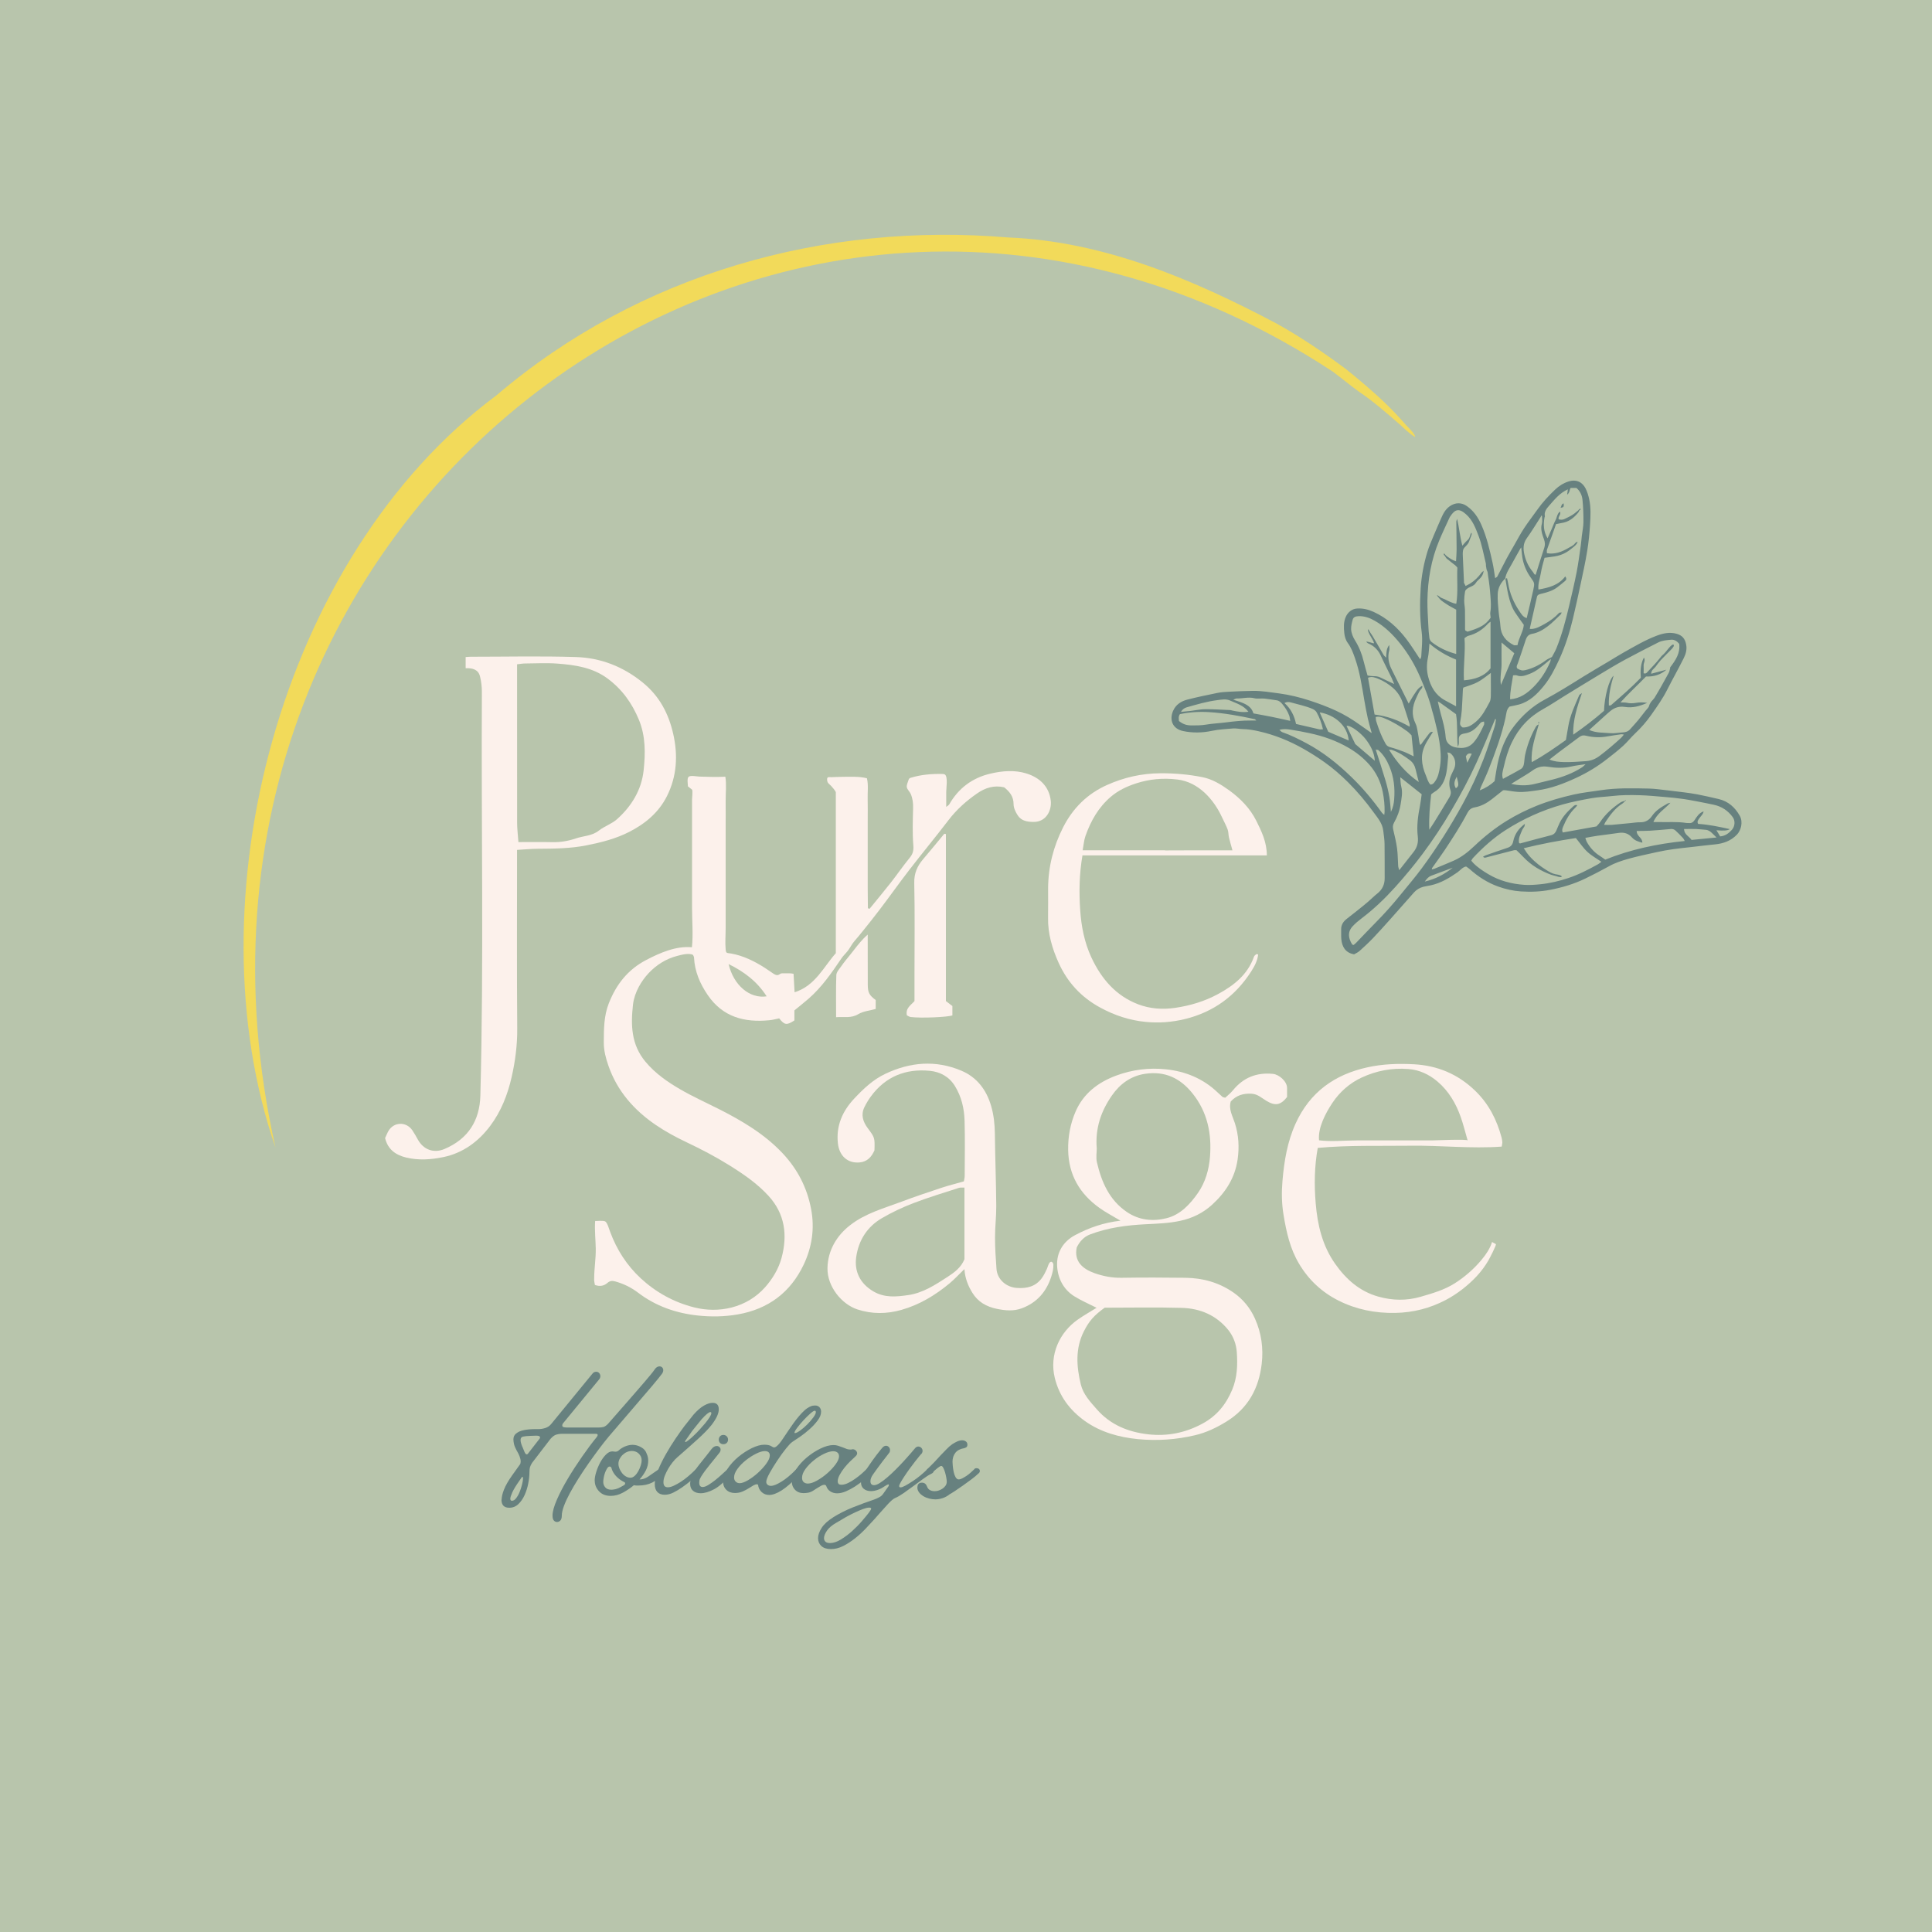 <?xml version="1.0" encoding="UTF-8"?>
<svg xmlns="http://www.w3.org/2000/svg" id="b" data-name="Layer 1" width="720" height="720" viewBox="0 0 500 500">
  <rect y="0" width="500" height="500" style="fill: #b8c5ac;"/>
  <g>
    <g id="c" data-name="Ivycfb.tif">
      <g>
        <path d="M219.41,246.07c-.53.68-1.17,1.25-1.66,1.98-2.51,3.7-5.03,7.38-8.42,10.35-1.18,1.03-2.42,2-3.74,3.09v2.59c-1.98,1.3-2.54,1.24-3.94-.53-.77.15-1.65.41-2.55.49-6.46.63-12.06-.83-15.95-6.54-2.01-2.95-3.36-6.1-3.54-9.7,0-.2-.15-.39-.25-.66-1.05-.59-3.09-.02-4.18.27-1.39.36-2.73.94-3.95,1.69-2.47,1.51-4.51,3.71-5.89,6.25-.76,1.41-1.34,3.04-1.52,4.62-.59,5.26-.5,10.34,3.23,14.81,2.55,3.05,5.67,5.2,8.98,7.13,3.2,1.86,6.6,3.39,9.91,5.06,6.07,3.07,11.9,6.5,16.61,11.51,3.85,4.1,6.32,8.87,7.37,14.45.96,5.05.19,9.89-1.93,14.36-3.39,7.14-9.11,11.49-17.05,12.88-3.44.6-6.91.65-10.29.29-5.63-.59-10.92-2.41-15.54-5.93-1.74-1.33-3.75-2.31-5.9-2.9-.75-.21-1.36-.18-1.99.37-.86.75-1.86,1.02-3.26.55-.06-.49-.26-1.11-.19-1.69,0-2.55.45-5.1.41-7.68-.04-2.43-.33-4.77-.16-7.19.67.03,2.17-.19,2.65.14.53.37,1,2.04,1.23,2.65,1.71,4.64,4.33,8.72,7.94,12.06,3.93,3.63,8.57,6.18,13.77,7.5,3.2.81,6.55.86,9.77.03,3.36-.87,6.33-2.64,8.64-5.25,1.94-2.2,3.48-4.75,4.25-7.6,1.57-5.85.89-11.35-3.35-16-2.96-3.25-6.59-5.72-10.29-8.02-3.51-2.18-7.2-4.11-10.94-5.88-2.78-1.32-5.46-2.77-8-4.5-5.64-3.85-9.96-8.78-12.23-15.3-.67-1.93-1.21-3.93-1.2-6.04.02-3.44,0-6.84,1.3-10.13,1.93-4.89,4.91-8.72,9.68-11.21,3.56-1.86,7.73-3.68,11.83-3.29.35-3.3.03-6.82.03-10.15v-28.11c0-.35.23-2.35,0-2.53-.25-.2-.63-.51-1.07-.86,0-.57-.28-1.99.16-2.44.46-.48,2.17-.1,2.8-.08,2.23.07,4.53.14,6.73.03.33,2.03.06,4.24.08,6.3.02,2.23,0,4.46,0,6.69v12.96c0,2.16,0,4.32,0,6.48,0,2.23,0,4.46,0,6.69,0,1.84-.17,3.77,0,5.6.1,1.09.35.85,1.42,1.04.78.14,1.54.33,2.3.57,3.05.97,5.82,2.65,8.42,4.49.46.32,1.02.67,1.54.46.21-.08.37-.25.58-.33.2-.08.43-.08.65-.07.86.02,1.85-.07,2.66.12.08,1.6.18,3.19.27,4.79,5.38-1.71,7.49-6.56,10.67-10.12v-41.6c0-.33-.94-1.39-1.19-1.66-.47-.51-1-.72-1.06-1.52-.07-.97.36-.76,1.12-.77.96-.01,1.92-.1,2.88-.09,2.01,0,4.34-.15,6.3.38.43,1.78.13,3.64.19,5.48.05,1.87.01,3.74.01,5.61s0,3.89,0,5.83c0,1.87,0,3.74,0,5.62,0,1.87,0,3.74,0,5.62,0,1.83.03,3.66.05,5.48.15.04.29.09.44.13,1.82-2.24,3.68-4.46,5.46-6.73,1.66-2.12,3.19-4.35,4.9-6.44.82-1,1.07-1.87.96-3.23-.26-3.22-.14-6.47-.06-9.71.03-1.24-.12-2.5-.63-3.64-.24-.53-.84-1.09-.98-1.64-.15-.58.24-1.33.41-1.89.05-.15.1-.32.21-.43.11-.11.26-.15.4-.2,2.63-.81,5.41-1.04,8.16-.98.23,0,.47.02.66.15.82.58.34,3.56.34,4.48v3.9c.39-.33.66-.45.78-.66,2.41-4.19,5.98-6.87,10.67-7.96,3.09-.72,6.27-.99,9.33-.03,3.43,1.08,5.86,3.36,6.28,7.07.27,2.36-1.12,5.45-4.38,5.46-1.68,0-3.22-.24-4.17-1.69-.56-.85-1.08-1.94-1.08-2.91,0-1.98-1.01-3.21-2.42-4.35-2.59-.61-4.89.09-7.05,1.6-2.78,1.93-5.26,4.14-7.34,6.85-3.33,4.36-6.84,8.59-10.19,12.94-2.61,3.38-5.08,6.88-7.67,10.28-1.44,1.88-2.9,3.74-4.39,5.57-.69.85-1.38,1.71-2.1,2.53-.63.71-1.02,1.53-1.57,2.3-.05.07-.1.14-.16.21ZM188.56,249.5c1.28,5.49,5.49,9.03,9.85,8.35-2.48-3.88-5.9-6.41-9.85-8.35Z" style="fill: #fcf1eb;"/>
        <path d="M120.51,172.92v-2.88c.5-.03.91-.08,1.33-.08,9.08,0,18.16-.21,27.23.08,6.39.21,12.16,2.45,17.25,6.58,4.35,3.53,6.72,8.06,7.91,13.32,1.25,5.49.96,10.92-1.6,16.05-2.12,4.25-5.59,7.15-9.76,9.29-3.5,1.79-7.26,2.74-11.1,3.5-4.18.83-8.39.85-12.61.88-1.7.01-3.4.18-5.35.29,0,.98,0,1.74,0,2.51,0,14.54-.07,29.09.05,43.63.04,4.33-.51,8.56-1.46,12.71-1.03,4.51-2.72,8.84-5.54,12.59-3.06,4.07-7.03,6.99-12.04,8.05-3.19.67-6.51.92-9.78.11-2.68-.67-4.66-2.08-5.38-5.01.27-.58.53-1.25.88-1.86,1.4-2.38,4.62-2.46,6.18-.15.52.77.97,1.58,1.42,2.39,1.45,2.62,4.1,3.62,6.89,2.44,6.16-2.61,9.12-7.38,9.29-13.85.91-34.82.2-69.64.39-104.47,0-1.34-.16-2.71-.49-4.01-.44-1.76-1.91-2.16-3.71-2.1ZM134.17,217.93c3.19,0,5.99-.05,8.79.02,2.1.05,4.15-.31,6.09-.97,1.97-.68,4.15-.61,5.93-2.02,1.44-1.14,3.33-1.73,4.69-2.94,3.78-3.36,6.36-7.61,6.9-12.63.47-4.37.54-8.85-1.22-13.11-1.78-4.31-4.38-7.93-8.17-10.72-3.86-2.84-8.36-3.47-12.91-3.82-2.79-.21-5.61-.05-8.42-.03-.61,0-1.22.13-2.03.21,0,.98,0,1.76,0,2.54,0,12.81-.01,25.62.01,38.43,0,1.62.21,3.24.34,5.05Z" style="fill: #fcf1eb;"/>
        <path d="M283.79,338.46c-2.05-1.05-4.01-1.88-5.79-3-2.86-1.8-4.28-4.75-4.42-7.91-.15-3.37,1.53-6.23,4.64-7.89,3.56-1.9,7.35-3.24,11.76-3.75-2-1.2-3.79-2.12-5.41-3.28-5.13-3.66-8.02-8.55-8.13-14.99-.06-3.49.56-6.84,1.93-9.99,2.02-4.65,5.77-7.52,10.47-9.28,4.17-1.55,8.5-2.09,12.86-1.64,5.06.52,9.66,2.39,13.41,5.98.42.4.83.79,1.27,1.17.1.08.27.08.71.21.59-.56,1.37-1.16,1.98-1.91,2.7-3.3,6.13-4.69,10.38-4.26,1.55.15,3.65,1.92,3.64,3.66,0,.79,0,1.58,0,2.33-1.69,2.15-3.1,2.35-5.37.97-1.19-.72-2.23-1.73-3.79-1.83-2.14-.13-3.95.41-5.41,2.01-.6,2.03.47,3.75,1.05,5.56,1,3.11,1.19,6.24.72,9.48-.7,4.78-3.13,8.51-6.6,11.68-2.36,2.15-5.12,3.5-8.26,4.17-2.95.63-5.93.73-8.93.88-4.9.25-9.77.88-14.4,2.64-1.58.6-2.7,1.83-3.45,3.39-.72,3.56,1.49,5.53,4.64,6.64,2.21.78,4.51,1.22,6.91,1.19,5.55-.09,11.09-.07,16.64,0,4.52.06,8.74,1.26,12.47,3.88,2.44,1.72,4.26,3.97,5.48,6.7,1.67,3.73,2.21,7.7,1.74,11.68-.73,6.3-3.48,11.47-9.11,14.94-2.58,1.59-5.25,2.87-8.16,3.55-4.84,1.14-9.8,1.49-14.72,1.01-4.91-.48-9.69-1.78-13.79-4.71-3.86-2.77-6.6-6.36-7.77-11.13-1.48-6.04,1.27-11.82,5.95-15.1,1.55-1.09,3.22-2.03,4.87-3.06ZM285.89,338.43c-2.7,1.95-4.01,3.4-5.37,6.09-2.27,4.47-1.93,9.14-.8,13.79.62,2.55,2.42,4.46,4.13,6.41,3.54,4.06,8.19,5.9,13.3,6.48,4.91.56,9.62-.36,14.07-2.78,3.72-2.02,6.09-4.98,7.69-8.81,1.31-3.16,1.4-6.42,1.17-9.7-.15-2.06-.88-4.07-2.2-5.71-3.06-3.8-7.24-5.58-11.99-5.72-6.62-.19-13.25-.05-20-.05ZM283.84,297.26c0,.95-.24,2.3.04,3.53,1.19,5.08,3.17,9.74,7.72,12.85,3.19,2.18,6.76,2.5,10.26,1.64,3.62-.88,6.18-3.67,8.22-6.62,1.86-2.7,2.8-5.96,3.06-9.23.48-5.98-.62-11.6-4.52-16.46-3.18-3.96-7.13-5.83-12.26-5.07-3.73.55-6.54,2.66-8.56,5.56-2.78,3.97-4.41,8.45-3.96,13.8Z" style="fill: #fcf1eb;"/>
        <path d="M249.58,328.45c-1.39,1.35-2.54,2.6-3.83,3.68-3.71,3.08-7.8,5.55-12.47,6.87-3.77,1.07-7.58,1.12-11.38-.12-4.01-1.31-7.83-5.86-7.75-10.69.08-4.53,2.34-8.38,5.87-11.12,4.01-3.11,8.68-4.34,13.34-6.09,3.39-1.28,6.83-2.43,10.27-3.57,1.87-.62,3.8-1.09,5.82-1.67.07-.48.21-.95.21-1.43.01-4.75.11-9.5-.03-14.25-.09-3.15-.78-6.19-2.47-8.95-1.51-2.48-3.85-3.72-6.52-3.98-6.27-.62-11.51,1.49-15.3,6.69-.62.85-1.17,1.77-1.63,2.71-.97,1.97-.37,3.77.84,5.41,1.84,2.48,1.86,2.46,1.76,5.76-.74,1.7-1.86,2.97-3.89,3.14-2.95.25-5.19-1.57-5.57-4.92-.51-4.56,1.18-8.38,4.26-11.65,2.36-2.51,4.85-4.87,8.02-6.37,6.44-3.05,13.01-3.61,19.66-.81,4.06,1.71,6.51,5,7.71,9.13.68,2.31.94,4.73.97,7.18.07,6.24.31,12.48.36,18.72.02,2.71-.33,5.43-.32,8.14,0,2.71.18,5.43.38,8.14.21,2.75,2.53,4.73,5.28,4.92,2.61.18,4.85-.36,6.44-2.53.54-.74.95-1.58,1.33-2.41.2-.43.49-1.76,1.05-1.83.36-.04.61.38.62.75.04,1.07-.2,1.97-.51,2.98-1.23,3.94-3.69,6.82-7.64,8.3-2.13.8-4.27.6-6.47.15-2.73-.56-4.91-1.8-6.37-4.2-1.08-1.78-1.86-3.66-2.03-6.06ZM249.6,307.34c-.6.03-1.05-.05-1.43.08-3.91,1.27-7.87,2.45-11.7,3.92-2.85,1.09-5.65,2.4-8.27,3.94-3.77,2.21-5.98,5.68-6.61,10.01-.53,3.69.93,6.87,4.47,8.94,2.9,1.69,5.92,1.38,8.97.94,3.83-.55,7.01-2.65,10.16-4.69,1.78-1.15,3.55-2.45,4.41-4.6v-18.54Z" style="fill: #fcf1eb;"/>
        <path d="M327.89,221.37h-47.75c-.83,4.83-.91,9.57-.58,14.26.29,4.16,1.09,8.29,2.89,12.16,2.58,5.52,6.33,9.92,12.1,12.12,3.04,1.16,6.27,1.41,9.65.91,3.88-.58,7.5-1.67,10.91-3.5,4.18-2.24,7.78-5.06,9.43-9.76.09-.24.36-.44.58-.61.07-.06.25.03.49.06-.18,1.66-.97,3.1-1.82,4.43-4.08,6.33-9.72,10.47-17.12,12.29-3.4.83-6.83,1.07-10.23.73-4.11-.4-7.99-1.68-11.7-3.7-4.94-2.68-8.48-6.54-10.75-11.55-1.68-3.7-2.83-7.6-2.75-11.75.05-2.52,0-5.04.01-7.56.03-5.58,1.38-10.87,3.9-15.82,2.51-4.92,6.24-8.65,11.36-10.93,4.41-1.97,8.96-3,13.82-3.03,3.68-.02,7.29.3,10.86,1.01,2.53.5,4.79,1.87,6.87,3.37,2.92,2.11,5.45,4.67,7.07,7.92,1.34,2.7,2.71,5.46,2.73,8.94ZM301.52,220.09c5.04-.04,10.08-.02,15.12-.02.69,0,1.39,0,2.32,0-.36-1.32-.67-2.33-.91-3.35-.16-.69-.1-1.44-.35-2.09-.42-1.11-1-2.15-1.5-3.23-2.01-4.34-5.91-8.99-11.47-9.66-3.73-.45-7.23-.13-10.71,1-2.38.77-4.64,1.83-6.56,3.48-3.19,2.73-5.18,6.25-6.55,10.15-.38,1.09-.46,2.29-.72,3.69,1.11,0,1.89-.02,2.66,0h18.66Z" style="fill: #fcf1eb;"/>
        <path d="M388.62,296.74c-7.91.58-15.8-.34-23.69-.23-7.96.1-15.92-.17-23.9.57-.86,4.77-.93,9.59-.53,14.34.46,5.54,1.71,10.95,5.04,15.66,2.84,4.02,6.33,7.12,11.16,8.48,3.65,1.03,7.34,1.1,10.97.04,3.09-.9,6.12-1.76,8.85-3.5,2.59-1.65,4.93-3.7,6.9-6.06,1.15-1.38,2.19-2.89,2.72-4.61.33.18.65.36.98.54.26.14-1.72,3.88-1.92,4.23-.84,1.43-1.83,2.78-2.96,4-2.23,2.42-5.14,4.69-8.05,6.22-4.09,2.15-8.42,3.27-13.1,3.36-5.19.1-10.11-.89-14.69-3.19-4.26-2.15-7.69-5.31-10.18-9.49-2.36-3.94-3.31-8.25-4.04-12.69-.49-2.94-.53-5.88-.28-8.78.43-5.09,1.25-10.14,3.41-14.88,3.69-8.1,10.06-12.67,18.63-14.54,3.96-.87,7.96-.99,11.95-.78,6.11.32,11.43,2.54,15.9,6.87,3.51,3.4,5.58,7.49,6.82,12.11.11.41.17.84.19,1.26.01.27-.08.55-.17,1.07ZM379.82,295.14c-.62-2.12-1.1-4.12-1.78-6.04-1.25-3.55-3.11-6.73-6.03-9.21-2.18-1.84-4.67-3.01-7.52-3.23-4.2-.33-8.26.43-12.07,2.2-3.11,1.44-5.71,3.73-7.6,6.57-1.73,2.59-3.79,6.45-3.45,9.68,3.13.4,6.57.03,9.73.03h19.25c.87,0,9.35-.39,9.46,0Z" style="fill: #fcf1eb;"/>
        <path d="M244.8,215.85v43.23c.62.47,1.12.85,1.68,1.28v2.42c-1.28.47-8.04.75-10.77.43-.38-.04-.73-.32-1.01-.44-.39-1.86,1.01-2.61,1.97-3.69,0-2.33,0-4.7,0-7.06,0-7.84.11-15.68-.06-23.51-.06-2.51.79-4.38,2.31-6.17,1.85-2.16,3.64-4.37,5.46-6.56l.42.07Z" style="fill: #fcf1eb;"/>
        <path d="M220.27,246.78c.23-.28.45-.57.67-.85,1.11-1.43,2.24-2.87,3.62-4.05,0,.52,0,1.04,0,1.56,0,3.8,0,7.61.02,11.41.01,2.06.38,2.71,2.05,3.96v2.3c-1.58.45-3.23.58-4.51,1.35-1.85,1.12-3.68.63-5.74.79,0-3.78-.07-7.35.06-10.91.03-.75.73-1.5,1.21-2.19.8-1.16,1.73-2.26,2.62-3.37Z" style="fill: #fcf1eb;"/>
      </g>
    </g>
    <g>
      <path d="M354.92,189.43c-.31-1.15-.66-2.29-.92-3.45-.34-1.52-.62-3.05-.89-4.59-.64-3.76-1.19-7.54-2.48-11.16-.47-1.32-.95-2.64-1.79-3.78-.59-.79-.85-1.72-.94-2.63-.14-1.39-.22-2.8.38-4.16.53-1.22,1.6-2.08,2.88-2.17,1.52-.11,2.95.24,4.32.86,3.47,1.58,6.21,4.06,8.49,7.04,1.27,1.66,2.36,3.46,3.56,5.24.08-.19.28-.46.29-.73.1-2.1.39-4.17.11-6.31-.49-3.75-.5-7.55-.26-11.33.2-3.2.8-6.36,1.73-9.43.42-1.37,1-2.69,1.55-4.02.61-1.48,1.26-2.94,1.9-4.41.56-1.28,1.12-2.53,2.35-3.39,1.42-.99,3.02-1.04,4.46-.01,1.74,1.23,2.86,2.89,3.72,4.83,1.39,3.14,2.15,6.46,2.89,9.78.29,1.28.44,2.59.67,4.02.24-.18.48-.27.57-.44.81-1.53,1.57-3.08,2.38-4.6.62-1.16,1.29-2.29,1.94-3.43.86-1.5,1.66-3.03,2.61-4.47,1.06-1.62,2.27-3.14,3.38-4.73,1.35-1.93,2.95-3.64,4.64-5.25.96-.92,2.13-1.68,3.46-2.1,2.2-.69,3.67.3,4.44,1.83.44.87.72,1.83.93,2.79.45,2.13.35,4.31.22,6.46-.14,2.3-.37,4.61-.74,6.88-.45,2.79-1.06,5.56-1.65,8.33-.66,3.09-1.32,6.18-2.06,9.25-.86,3.59-1.97,7.11-3.52,10.48-1.12,2.43-2.32,4.83-4.02,6.91-1.71,2.09-3.62,4-6.35,4.77-.79.22-1.6.36-2.49.55-.85.73-.84,1.92-1.07,2.96-1.02,4.58-2.64,8.96-4.35,13.31-.6,1.52-1.32,3-1.98,4.5-.11.24-.18.5-.33.92,1.56-.61,2.77-1.39,3.85-2.39.26-1.54.47-3.08.8-4.61.74-3.5,2.02-6.77,4.23-9.62,2.18-2.82,4.77-5.18,7.92-6.86,3.45-1.85,6.76-3.93,10.07-6,2.15-1.34,4.35-2.6,6.52-3.9,1.27-.76,2.52-1.56,3.81-2.28,2.8-1.57,5.56-3.22,8.57-4.36,1.67-.63,3.38-1.02,5.19-.51,1.44.41,2.16,1.25,2.46,2.76.26,1.3-.08,2.46-.62,3.55-1.37,2.75-2.89,5.43-4.28,8.17-1.15,2.29-2.63,4.37-4.09,6.45-1.23,1.75-2.63,3.38-4.21,4.86-1.08,1.01-1.99,2.2-3.09,3.2-1.3,1.19-2.7,2.28-4.09,3.36-2.54,1.99-5.28,3.66-8.21,5-3.18,1.46-6.42,2.71-9.93,3.17-1.68.22-3.35.52-5.05.4-1.06-.07-2.12-.28-3.17-.42-.2-.03-.41,0-.63,0-.96.77-1.93,1.55-2.91,2.31-1.32,1.02-2.78,1.83-4.41,2.11-.95.17-1.48.62-1.89,1.39-1.76,3.36-3.82,6.53-5.91,9.68-1.05,1.58-2.18,3.1-3.27,4.65-.04.06-.02.15-.04.34.25-.07.47-.1.67-.18,1.67-.69,3.35-1.36,5-2.09,2.03-.9,3.74-2.28,5.32-3.78,2.58-2.45,5.35-4.66,8.37-6.52,2.48-1.53,5.09-2.83,7.81-3.92,3.1-1.24,6.29-2.15,9.52-2.88,2.28-.52,4.62-.75,6.94-1.11,4.17-.64,8.36-.53,12.55-.44,1.52.03,3.04.27,4.55.43,1.43.16,2.87.33,4.3.52,1.22.16,2.45.31,3.66.55,1.85.36,3.69.78,5.52,1.21,2.49.58,4.22,2.14,5.46,4.32.93,1.63.31,3.82-.73,4.89-1.6,1.65-3.53,2.32-5.73,2.53-2.01.19-4.01.45-6.01.68-1.6.18-3.2.33-4.79.56-1.38.2-2.76.44-4.12.74-2.52.56-5.06,1.08-7.55,1.78-1.68.48-3.36,1.03-4.91,1.9-2.01,1.12-4.06,2.17-6.13,3.18-2.86,1.39-5.88,2.29-8.99,2.9-2.54.5-5.11.6-7.67.43-2.01-.13-3.98-.58-5.88-1.26-2.77-.99-5.2-2.56-7.39-4.52-.27-.24-.59-.44-.92-.67-.95.18-1.5.99-2.22,1.5-2.14,1.49-4.34,2.81-6.92,3.37-.64.14-1.3.22-1.93.38-.93.25-1.75.73-2.4,1.45-.64.71-1.26,1.43-1.89,2.14-1.43,1.61-2.85,3.23-4.29,4.84-1.46,1.63-2.91,3.26-4.42,4.84-1.11,1.16-2.3,2.26-3.49,3.33-.44.4-1.02.64-1.42.88-2.3-.39-3.14-2.04-3.31-3.92-.07-.83-.02-1.67-.04-2.5-.03-1.18.53-2.05,1.43-2.75,1.87-1.48,3.76-2.92,5.57-4.47.8-.69,1.54-1.45,2.38-2.11,1.26-.99,1.89-2.33,1.88-3.96-.02-2.96.02-5.92-.03-8.87-.02-1.15-.2-2.3-.34-3.44-.22-1.9-1.44-3.28-2.5-4.74-2.01-2.76-4.2-5.37-6.62-7.78-1.88-1.86-3.87-3.61-6.04-5.15-1.74-1.24-3.53-2.37-5.38-3.43-3.7-2.11-7.59-3.69-11.75-4.62-1.33-.3-2.67-.53-4.04-.55-.86-.01-1.73-.23-2.58-.16-1.8.16-3.61.23-5.4.61-2.49.53-5.02.59-7.52.05-2.71-.58-3.56-2.86-2.57-5.19.71-1.66,2.1-2.53,3.74-2.95,2.58-.66,5.19-1.2,7.8-1.73.97-.2,1.97-.25,2.96-.3,2.07-.1,4.14-.2,6.21-.22,2.27-.02,4.51.36,6.76.66,2.7.36,5.33,1.01,7.91,1.85,2.3.75,4.57,1.6,6.77,2.61,2.24,1.03,4.35,2.33,6.35,3.77.89.64,1.79,1.26,2.68,1.89.09.04.17.09.26.13-.04-.09-.07-.19-.1-.28ZM410.36,197.77c-1.21.19-2.43.3-3.62.58-2.05.48-4.11.42-6.13.09-1.57-.26-2.81.11-4.02.98-.5.36-1.02.7-1.55,1.03-1.29.8-2.58,1.58-3.94,2.41,1.99.48,4.01.5,5.92.06,1.55-.36,3.1-.74,4.64-1.13,2.72-.68,5.33-1.64,7.7-3.16.37-.23.67-.57.99-.86ZM372.1,181.51c.26,1.11.49,2.23.8,3.33.55,1.93,1.08,3.86,1.23,5.89.09,1.22.78,2.06,1.91,2.5.3.12.63.18.95.24,1.68.27,3.18.05,4.39-1.34,1.18-1.36,1.93-2.96,2.68-4.56.11-.23.01-.54.01-.83-.75.12-.75.12-1.25.73-.98,1.21-2.13,2.12-3.76,2.35-.58.08-1.24.26-1.46.97-.19.81.18,1.68-.33,2.46-.29-2.86,0-5.75-.45-8.42-1.41-1.02-2.71-1.96-4.01-2.89-.23-.16-.49-.28-.73-.42ZM389.63,149.78c.14-.06.28-.11.38-.16.1.46.22.89.29,1.33.42,2.64,1.45,5.04,2.93,7.23.45.66.87,1.48,1.88,1.79.58-2.47,1.19-4.89,1.71-7.32.37-1.73.35-1.76-.73-3.27-.96-1.36-1.62-2.85-1.98-4.46-.23-1.01-.27-2.06-.42-3.26-.13.2-.2.3-.27.41-.7,1.26-1.42,2.5-2.1,3.77-.67,1.26-1.55,2.42-1.77,3.89-1.16,1.08-1.88,2.44-1.94,3.98-.07,1.6.12,3.22.26,4.83.1,1.14.37,2.28.43,3.42.13,2.41,1.41,3.97,3.47,4.99.22.11.54.01.96.01.34-1.94,1.52-3.56,1.63-5.25-.87-1.23-1.62-2.22-2.29-3.26-.87-1.36-1.34-2.91-1.71-4.46-.33-1.39-.52-2.81-.77-4.22ZM408.56,131.97c.09-.16.18-.23.35-.3.06-.02.14-.02.17.03.03.05.01.12-.03.16-.06.08-.16.11-.24.17-.15.12-.17.35-.28.51-.13.19-.3.35-.45.53-.3.34-.63.66-.98.95-.7.58-1.5,1.02-2.39,1.22-.63.14-1.27.26-2.01.4-.78,2.2-1.58,4.42-2.35,6.65-.09.25-.01.56-.01.88,2.11.35,3.9-.37,5.63-1.39.53-.31,1.19-.57,1.56-1.07.18-.25.44-.43.73-.51-.01.31-.23.57-.43.8-.35.39-.79.7-1.2,1.04s-.84.65-1.31.92c-.9.52-1.9.87-2.93,1.03-.85.13-1.7.24-2.66.37-.37,1.29-.74,2.61-.97,3.99-.22,1.35-.76,2.66-.62,4.22,2.73-.47,5.21-1.11,6.95-3.4.38.51.32.88-.05,1.19-.66.55-1.33,1.11-2.02,1.63-1.27.97-2.8,1.35-4.31,1.72-.49.12-.84.28-.94.74-.62,2.74-1.24,5.48-1.88,8.29.17.02.33.05.48.04,1.23-.08,2.27-.69,3.31-1.26,1.41-.77,2.71-1.71,3.81-2.9.1-.11.36-.07.68-.11-.14.27-.18.44-.29.54-1.09,1.02-2.12,2.13-3.31,3.02-1.21.91-2.53,1.7-4.08,1.97-.91.16-1.38.73-1.65,1.61-.62,1.99-1.34,3.95-2,5.94-.15.45-.51.9-.18,1.41.84.5,1.34.61,2.1.43,1.99-.48,3.76-1.38,5.4-2.61.41-.3.9-.48,1.47-.78.35-.67.83-1.45,1.17-2.28,1.43-3.54,2.4-7.22,3.28-10.93.69-2.91,1.37-5.82,1.95-8.75.44-2.25.73-4.54,1.06-6.81.13-.86.18-1.72.28-2.58.14-1.18.41-2.36.42-3.55.01-1.94-.05-3.89-.25-5.82-.12-1.18-.65-2.28-1.57-3.04h-1.49c-.34.55-.23,1.25-.91,1.74.08-.54.13-.9.19-1.38-2.18.98-3.49,2.7-4.91,4.3-.66.74-1.26,1.55-1.04,2.66.02.11-.08.23-.1.35-.31,1.82-.27,3.59.8,5.37.38-.88.73-1.66,1.07-2.44.33-.75.6-1.54.99-2.26.38-.71.38-1.63,1.15-2.23.36.82-.58,1.27-.33,2.01.5.13,1.01.16,1.52-.09.69-.35,1.41-.66,2.06-1.08.36-.22.68-.49,1-.76.16-.14.37-.27.5-.42.02-.03.04-.06.06-.09ZM373.8,143.77s-.03-.04-.04-.06c-.07-.09-.14-.19-.14-.3,0-.04,0-.09.04-.12.04-.04.11-.03.16,0s.08.08.11.13c.31.47.85.77,1.31,1.08.49.32,1.01.6,1.58.75.05-1.05.15-2.02.15-2.99,0-2.4-.06-4.8-.08-7.21,0-.25.13-.5.21-.76.54,2.25.71,4.51,1.35,6.94.41-.47.66-.78.94-1.06.31-.31.69-.58.86-.99.04-.1.07-.2.11-.29.03-.09.08-.18.11-.27.03-.08.04-.17.06-.25.03-.08.06-.17.1-.25.03-.06.06-.15.1-.19.02-.02.04-.03.07-.03.09.02.07.33.06.4-.02.13-.07.26-.11.38-.12.3-.23.59-.35.89-.11.28-.18.56-.31.82-.2.38-.48.7-.78,1-.37.37-.61.61-.69,1.13-.1.6-.05,1.17-.03,1.76.09,2.07.19,4.14.28,6.21,0,.12-.03.26.02.37.1.24.23.47.4.79.46-.25.84-.41,1.18-.63,1.17-.73,2.12-1.68,2.93-2.8.14-.2.38-.32.57-.48-.1.84-.44,1.46-.98,1.99-.36.35-.77.67-1.02,1.09-.28.47-.67.7-1.12.92-.37.18-.76.33-1.09.57-.25.18-.55.46-.6.74-.15.81-.23,1.63-.23,2.45,0,.78.18,1.56.2,2.34.03,1.66.01,3.33.02,5,0,.12.05.24.08.34.2.11.38.2.56.3,3.48-1.07,4.67-1.8,5.99-3.62-.04-.53-.17-1-.09-1.42.25-1.4.12-2.77.03-4.18-.12-1.73-.31-3.45-.6-5.16-.05-.32-.06-.64-.12-.96-.05-.3-.23-.54-.29-.82-.06-.3-.11-.61-.15-.91-.02-.2.02-.4-.03-.6-.59-2.38-1-4.81-1.88-7.12-.78-2.04-1.53-4.08-3.25-5.6-1.83-1.62-2.85-1.32-4.08.56-.05.07-.1.13-.14.21-.92,2.02-1.88,4.01-2.73,6.06-2.08,4.95-2.95,10.16-3.04,15.5-.03,2.11.13,4.22.23,6.33.05,1.11.13,2.23.28,3.33.05.37.27.83.55,1.05,1.88,1.48,4,2.49,6.39,3.12v-11.47c-.94-.53-1.84-.96-2.64-1.53-.4-.28-.83-.52-1.2-.84s-.68-.75-1-1.12c-.06-.07-.12-.16-.08-.24.35.12.56.35.85.55.32.21.75.32,1.1.49.94.46,1.85.98,2.99,1.17.51-3.17.12-6.28.28-9.36-.19-.22-.34-.43-.53-.58-.67-.54-1.38-1.04-2.03-1.61-.18,0-.59-.7-.75-.95ZM440.86,210.01l.02.02c-.11.69-.65,1.11-1.02,1.64-.31.45-.76.9-.39,1.55,2.78.17,5.46.75,8.19,1.35q-.64.56-3.45.3c.34.55.67,1.09.97,1.59,1.32-.12,2.21-.8,3.01-1.68.85-.93.91-2.39.24-3.3-1.23-1.7-2.86-2.77-4.9-3.21-.64-.14-1.28-.27-1.92-.4-1.93-.37-3.86-.78-5.81-1.07-1.67-.25-3.36-.41-5.04-.55-2.14-.18-4.28-.39-6.42-.45-2.36-.07-4.73-.07-7.09.21-1.8.21-3.63.25-5.41.57-2.53.46-5.06.94-7.55,1.65-5.18,1.47-10.03,3.66-14.56,6.55-3.2,2.04-6,4.57-8.58,7.33-.16.17-.24.4-.38.64.19.22.34.42.51.59,1.14,1.17,2.48,2.05,3.87,2.88,2.89,1.73,6.05,2.55,9.36,2.78,1.36.09,2.72-.01,4.09-.15,2.51-.25,4.94-.83,7.31-1.62,2.66-.88,5.14-2.18,7.6-3.53.32-.17.59-.42.93-.67-1.26-.87-2.57-1.58-3.63-2.57-1.1-1.02-1.95-2.32-2.98-3.57-4.5.67-9,1.53-13.49,2.63.04,0,.72,1.09.8,1.19.28.38.59.75.91,1.1.63.69,1.31,1.31,2.04,1.89.65.51,1.34.99,2.05,1.43.74.46,1.49.93,2.35,1.11.29.06.59.09.88.16.23.06.49.15.69.28.18.13.13.31-.11.32-.45,0-.88-.14-1.31-.28s-.84-.19-1.24-.34c-2.66-1-5.07-2.39-7.05-4.47-.63-.66-1.29-1.29-1.89-1.88-.27,0-.45-.03-.6,0-2.34.59-4.68,1.19-7.01,1.81-.36.1-.67.27-1.05-.11.28-.15.47-.3.69-.37,1.86-.65,3.71-1.32,5.58-1.92.88-.28,1.37-.78,1.55-1.7.37-1.85,1.38-3.31,3.02-4.53-.06.32-.05.53-.14.69-.17.33-.45.61-.58.95-.42,1.08-1.07,2.13-.77,3.37.15.02.24.06.31.05,2.65-.71,5.29-1.44,7.95-2.11.73-.19,1.12-.62,1.39-1.26.27-.64.53-1.29.83-1.92.81-1.67,2.07-2.99,3.43-4.21.27-.24.59-.57,1.15-.37-.2.25-.33.45-.5.61-1.47,1.39-2.41,3.11-3.18,4.95-.21.5-.36,1-.06,1.49,2.88-.52,5.7-1.03,8.69-1.57.25-.29.65-.67.94-1.11,1.38-2.07,3.19-3.69,5.24-5.07.36-.24.83-.32,1.24-.48l.05.05c-.27.25-.51.54-.81.73-1.87,1.19-3.12,2.93-4.32,4.73-.14.22-.23.47-.36.75.74,0,1.36.04,1.97,0,1.64-.14,3.28-.31,4.92-.47.82-.08,1.64-.22,2.46-.2,1.35.04,2.36-.62,3.04-1.63,1.03-1.51,2.51-2.35,4.02-3.21.22-.12.5-.14.75-.2-1.5,1.64-3.5,2.75-4.4,4.98.51,0,.92-.01,1.34,0,2.4.08,4.82-.15,7.21.24.2.03.42,0,.62.02.7.08,1.14-.22,1.52-.81.57-.9,1.16-1.81,2.26-2.19ZM432.21,172.75c1.43-1.88,2.67-3.69,2.37-6.13-.55-.67-1.27-1.15-2.11-1.06-1.13.11-2.31.18-3.35.72-2.86,1.46-5.73,2.91-8.55,4.44-2.24,1.22-4.43,2.54-6.62,3.86-3.04,1.83-6.05,3.69-9.07,5.54-1.83,1.12-3.6,2.33-5.48,3.37-3.67,2.03-6.36,4.92-8.17,8.71-.98,2.06-1.6,4.21-2.09,6.41-.21.92-.57,1.9-.17,2.96,1.6-.87,3.17-1.68,4.69-2.58.34-.2.6-.69.69-1.1.18-.8.16-1.64.33-2.44.54-2.46,1.39-4.81,2.61-7.02.19-.35.34-.72.95-.98-.9,3.25-2.08,6.3-1.83,9.8,3.25-1.76,6.08-3.78,8.85-5.74.21-1.2.41-2.29.58-3.38.45-2.91,1.71-5.54,2.86-8.21.07-.16.31-.25.7-.55-1.24,3.63-2.37,6.98-2.25,10.76,2.89-2,5.53-4.04,7.97-6.17.12-3.65,1.27-8.06,2.48-9.1-.74,2.51-1.34,5.03-1.23,7.72.26-.03.46,0,.56-.08,2.62-2.3,5.27-4.56,7.71-7.1-.13-1.77-.1-3.51.8-5.23.47.78-.1,1.37-.07,2,.03.7,0,1.4,0,2.06.63.23.86-.19,1.13-.48.51-.53,1.01-1.07,1.51-1.61.56-.6,1.09-1.22,1.6-1.86.23-.28.42-.57.71-.79.33-.26.62-.62.89-.94.32-.38.61-.78.95-1.14.14-.15.92-.99,1.03-.41.02.13-.03.25-.1.37-.19.32-.45.59-.71.85-.86.88-1.75,1.73-2.59,2.64-.48.52-.91,1.12-1.33,1.69-.38.52-1.12.83-1.13,1.81,1.4-.37,2.67-.71,3.94-1.05-1.52,1.33-3.29,1.85-5.28,1.76-2.12,2.2-4.39,4.25-6.61,6.7.71.04,1.17,0,1.61.1.82.19,1.6.16,2.44.02.85-.14,1.76-.18,2.85.01-1.95.88-3.81,1.36-5.69,1.06-1.51-.24-2.69.13-3.78,1.01-1,.81-1.92,1.71-2.88,2.56-.86.77-1.72,1.55-2.64,2.38,1.82.81,3.66.66,5.44.83,1.05.1,2.14-.14,3.21-.19.77-.04,1.44-.24,1.97-.86.67-.79,1.41-1.53,2.06-2.33.64-.79,1.26-1.6,1.88-2.4.26-.33.62-.66.83-1.02.1-.18.13-.42.22-.62s.19-.37.3-.54c.31-.46.77-.82,1.05-1.29,1.26-2.07,2.43-4.2,3.6-6.33.23-.41.28-.92.4-1.37ZM370.27,203.04c.61-.04.82-.42,1.07-.74.87-1.16,1.1-2.51,1.33-3.92.36-2.17.16-4.31-.15-6.42-.32-2.18-.93-4.32-1.43-6.48-.13-.56-.35-1.09-.48-1.65-.71-3-1.9-5.84-3.11-8.66-1.32-3.07-3.01-5.96-5.12-8.59-1.88-2.33-3.97-4.43-6.58-5.92-1.28-.74-2.69-1.26-4.23-1.19-.66.03-1.3.18-1.49.88-.22.82-.45,1.68-.41,2.51.05,1.02.46,1.99,1.01,2.88,1.05,1.69,1.78,3.51,2.24,5.44.28,1.19.65,2.37,1,3.65.47.06.95.15,1.43.16.67,0,1.3.04,1.92.36,1.12.57,2.28,1.08,3.54,1.67-.24-.58-.44-1.09-.67-1.59-.93-1.92-1.92-3.82-2.8-5.76-.61-1.35-1.7-2.49-3.07-3.07-.14-.06-.28-.13-.4-.22-.04-.03-.32-.3-.23-.34.02,0,.03,0,.05,0,.35.07.7.12,1.04.24.02,0,.94.34.87.13-.37-1.12-1.19-1.99-1.54-3.12-.02-.06-.09-.48.06-.4.02.01.04.03.06.06.08.11.15.22.21.35.23.47.57.87.84,1.32.33.54.63,1.09.95,1.63.63,1.09,1.26,2.18,1.9,3.26.13.22.35.38.64.69.11-1.2,0-2.26.82-3.28,0,.59.09,1.02-.01,1.4-.46,1.73-.17,3.34.62,4.9.48.96.96,1.92,1.43,2.88.98,1.97,1.97,3.94,2.99,5.99.52-.88.95-1.72,1.49-2.48.32-.46.6-.95.98-1.36.22-.23.47-.44.74-.6.14-.08.29-.25.32-.05.04.25-.1.52-.26.69-.22.22-.4.48-.56.75-.3.52-.51,1.08-.77,1.62-1.02,2.19-1.29,4.35-.16,6.62.44.89.49,1.98.7,2.98.18.83.16,1.7.49,2.53.13-.09.21-.12.25-.17.64-.86,1.25-1.74,1.92-2.58.24-.31.5-.75,1.12-.6-.57.91-1.11,1.73-1.6,2.58-.79,1.38-1.29,2.82-1.23,4.47.06,1.47.43,2.85,1.01,4.17.35.82.53,1.74,1.21,2.42ZM387.15,186.14c-.07-.01-.15-.02-.22-.03-.11.26-.21.52-.32.78-1.48,3.47-2.89,6.98-4.46,10.41-1.93,4.23-4.13,8.34-6.49,12.35-2.3,3.92-4.79,7.71-7.5,11.34-2.23,2.98-4.61,5.85-7.1,8.61-2.64,2.93-5.49,5.66-8.65,8.05-.82.62-1.63,1.29-2.33,2.05-1.36,1.46-1.17,3.07-.14,4.72.05.08.22.08.38.14.24-.21.5-.41.73-.65,1.65-1.7,3.26-3.43,4.93-5.11,2.28-2.3,4.43-4.71,6.47-7.23,1.84-2.28,3.77-4.51,5.51-6.87,1.98-2.68,3.86-5.45,5.65-8.26,1.75-2.74,3.4-5.55,4.96-8.41,2.04-3.72,3.82-7.56,5.35-11.51,1.08-2.78,1.96-5.64,2.89-8.48.2-.61.24-1.27.35-1.91ZM331.1,188.89c.33.27.51.51.74.59,2.19.75,4.23,1.79,6.27,2.87,4.35,2.31,8.14,5.36,11.65,8.76,2.91,2.82,5.52,5.92,7.88,9.23.13.18.34.31.61.55.04-.35.07-.54.08-.74.04-1.74-.13-3.46-.47-5.16-.54-2.68-1.68-5.07-3.5-7.12-1.52-1.71-3.27-3.12-5.25-4.28-3.19-1.87-6.6-3.08-10.19-3.84-1.64-.35-3.29-.68-4.95-.92-.87-.13-1.78-.25-2.85.06ZM362.38,201.15c.09.88.07,1.67.26,2.39.42,1.58.07,3.12-.17,4.65-.26,1.67-.86,3.25-1.7,4.73-.34.61-.35,1.18-.19,1.85.38,1.59.76,3.19.98,4.8.2,1.51.19,3.05.29,4.57.02.3.15.6.27,1.07,1.33-1.69,2.54-3.21,3.73-4.74.91-1.18,1.26-2.44,1.07-4.01-.32-2.67.06-5.35.58-8,.2-1,.3-2.02.43-2.91-1.9-1.51-3.66-2.91-5.54-4.4ZM415.45,222.47c6.52-2.63,13.38-4.09,20.56-4.82-.19-.33-.29-.59-.47-.78-.62-.66-1.25-1.31-1.91-1.92-.34-.31-.76-.45-1.26-.4-1.76.16-3.53.32-5.29.43-1.15.07-2.3.05-3.5.08-.05,1.36,1.52,1.73,1.45,3.03-1.01-.27-1.97-.54-2.67-1.35-.92-1.06-2.08-1.39-3.46-1.18-1.83.28-3.67.48-5.5.74-1,.14-2,.34-3.11.54.14.41.2.73.35,1,.83,1.51,1.95,2.76,3.42,3.68.44.28.86.59,1.4.97ZM376.83,182.8v-12.1c-2.51-1.01-4.82-2.35-6.89-4.15-.13,1.32-.15,2.53-.4,3.69-.35,1.66-.34,3.29.07,4.9.65,2.56,1.88,4.74,4.29,6.07.94.52,1.88,1.02,2.93,1.59ZM385.76,160.89c-.28.21-.46.3-.59.44-1.42,1.57-3.1,2.7-5.18,3.22-.33.08-.62.37-.98.6.28,3.64-.35,7.23-.14,10.92,2.85-.23,5.25-1.02,6.88-3.1v-12.08ZM401.01,196.57c1.21.53,2.41.61,3.55.65,1.98.06,3.97-.1,5.94-.24,1.28-.09,2.41-.56,3.48-1.36,1.92-1.44,3.73-3,5.5-4.61.26-.23.46-.53.78-.9-.34-.05-.5-.11-.65-.09-1.22.18-2.43.34-3.64.56-1.86.34-3.71.27-5.52-.18-.69-.17-1.17-.07-1.71.33-1.81,1.36-3.64,2.69-5.45,4.05-.75.56-1.47,1.14-2.3,1.79ZM364.81,188.09c0-.3.05-.51,0-.69-.59-1.87-1.17-3.75-1.81-5.61-.51-1.46-1.34-2.74-2.51-3.77-1.16-1.01-2.46-1.82-3.87-2.38-.75-.3-1.61-.65-2.58-.24.57,3.19,1.14,6.36,1.7,9.52,3.3.4,6.23,1.5,9.09,3.16ZM378.51,188.26c1.37.1,2.41-.61,3.41-1.44,1.67-1.38,2.59-3.3,3.6-5.14.24-.44.28-1.03.3-1.55.04-1.16.01-2.33.01-3.5,0-.84,0-1.68,0-2.48-1.17.83-2.21,1.74-3.4,2.37-1.17.62-2.49.97-3.73,1.43-.04.18-.09.3-.1.42-.1,1.82-.16,3.64-.29,5.46-.08,1.02-.24,2.04-.42,3.04-.1.55,0,.98.61,1.38ZM365.3,190.29c-.37-.34-.7-.73-1.1-1.02-1.84-1.33-3.78-2.5-5.87-3.36-.68-.28-1.44-.59-2.3-.34.05.41.04.79.15,1.13.62,1.96,1.33,3.88,2.35,5.68.28.49.57.81,1.16.97,1.22.32,2.42.74,3.6,1.19.85.32,1.65.77,2.57,1.2-.19-1.86-.37-3.58-.56-5.45ZM369.9,214.74c.51-.77.87-1.3,1.21-1.85,1.34-2.18,2.69-4.35,3.99-6.55.32-.55.5-1.17.27-1.86-.38-1.12-.39-2.28,0-3.4.25-.74.67-1.41.97-2.13.62-1.48.17-3.12-1-4.02-.16-.12-.42-.11-.76-.2.09.46.23.78.2,1.08-.12,1.39-.2,2.8-.46,4.17-.4,2.08-1.25,3.92-3.21,5.05-.28.16-.52.39-.73.56-.32,3-.62,5.92-.48,9.16ZM399.08,133.55c-.05-.05-.11-.09-.16-.14-.08.15-.14.3-.23.44-1.18,1.83-2.31,3.7-3.58,5.47-.97,1.36-.93,2.76-.59,4.25.38,1.67,1.12,3.16,2.22,4.48.22.27.28.7.7.68.74-2.32,1.43-4.63,2.2-6.91.27-.8.22-1.47-.06-2.25-.46-1.3-.96-2.6-.54-4.07.17-.61.03-1.3.03-1.96ZM325.16,186.49c-.25-.22-.33-.35-.43-.37-3.89-.84-7.8-1.57-11.78-1.82-2.55-.16-5.11,0-7.59.52-.44.61-.28,1.22-.25,1.78,1.07.83,1.92,1.14,3.37,1.14,1.19,0,2.38,0,3.58-.2,1.7-.29,3.43-.36,5.15-.58,2.17-.28,4.34-.51,6.53-.49.41,0,.83,0,1.43,0ZM319.15,181.08c.86.28,1.5.46,2.11.7,1.38.53,2.63,1.21,3.1,2.77.02.07.11.11.08.09,1.62.3,3.16.57,4.69.88,1.54.31,3.08.66,4.79,1.04-.11-.56-.13-.97-.26-1.34-.41-1.14-1.06-2.14-1.84-3.06-.38-.44-.8-.84-1.43-.92-1.06-.14-2.11-.35-3.17-.45-.87-.08-1.79.12-2.61-.09-1.55-.39-3.04.12-4.56.06-.22,0-.44.15-.91.33ZM390.83,180.98c2.58-.21,4.4-1.56,6.01-3.16,1.88-1.87,3.29-4.09,4.35-6.52.07-.16.09-.35.18-.77-.47.4-.74.64-1.03.87-1.4,1.15-2.76,2.35-4.49,3-1.08.41-2.14.85-3.32.39-.24-.1-.56-.01-.95-.01-.29,2.06-.8,4.04-.76,6.21ZM335.41,187.36c2.02.47,4,.94,5.98,1.38.29.07.61,0,.99,0-.36-1.64-.89-3.05-1.63-4.37-.23-.42-.61-.7-1.11-.92-1.78-.76-3.67-1.12-5.51-1.65-.46-.13-1.04-.24-1.71.15,1.68,1.49,2.57,3.34,2.99,5.4ZM323.08,184.19c-1.24-1.65-3.1-2.16-4.79-2.91-1.05-.46-2.15-.22-3.27-.08-2.7.34-5.29,1.11-7.89,1.85-.62.17-1.13.55-1.51,1.19.92-.09,1.73-.17,2.55-.26,1.26-.15,2.52-.44,3.79-.44,2.15-.01,4.3.14,6.45.23.16,0,.32.08.47.11,1.37.29,2.73.53,4.21.32ZM359.97,210.12c.58-1.16.76-2.22.84-3.25.23-2.9-.07-5.75-1.21-8.47-.67-1.61-1.54-3.08-2.85-4.24-.13-.12-.39-.09-.71-.16.88,2.75,1.74,5.35,2.52,7.97.42,1.41.76,2.85,1.01,4.29.21,1.21.26,2.46.4,3.88ZM343.75,189.38c1.8.77,3.54,1.51,5.3,2.26-.35-3.96-3.7-6.6-7.41-7.26-.02.03-.07.08-.06.09.72,1.64,1.44,3.27,2.17,4.91ZM350.74,192.56c1.73,1.48,3.39,2.89,5.07,4.33-.15-2.17-1.12-3.96-2.38-5.6-1.1-1.43-3.78-3.65-4.95-3.44.76,1.6,1.54,3.22,2.26,4.71ZM359.47,194.03c2.09,3.27,4.4,6.09,7.71,8.35-.31-1.24-.59-2.25-.82-3.27-.22-.97-.7-1.78-1.47-2.37-1.44-1.09-2.96-2.08-4.69-2.67-.17-.06-.38-.02-.74-.04ZM391.9,169.06c-1.17-.99-2.21-1.86-3.3-2.78,0,1.85-.02,3.67,0,5.49.02,1.79-.48,3.57-.16,5.49,1.19-2.82,2.33-5.53,3.46-8.2ZM444.24,216.74c-.37-.36-.75-.72-1.11-1.08-.48-.47-.99-.86-1.7-.91-.82-.05-1.63-.17-2.45-.2-1.02-.04-2.05,0-3.16,0,.07,1.47,1.33,1.87,1.95,2.82,2.18-.21,4.34-.42,6.48-.63ZM375.97,224.56c-1.86.69-3.72,1.38-5.58,2.08-.66.25-1.09.73-1.66,1.51,2.91-.68,5.19-1.97,7.24-3.59ZM376.78,204c.78-.56.8-.84.21-2.99-.54,1-.88,1.95-.21,2.99ZM379.36,195.74c.12.53.22,1,.36,1.66.43-.84.79-1.54,1.17-2.3-.77-.28-1.18.03-1.54.64Z" style="fill: #67817f;"/>
      <path d="M420.58,207.23c.04-.06.07-.12.11-.18.04.04.08.08.12.11l-.18.11-.05-.05Z" style="fill: #67817f;"/>
      <path d="M398.34,186.86c-.02.13-.05.27-.07.4-.04,0-.07,0-.11,0-.01-.14-.03-.27-.04-.41.07,0,.15,0,.22,0Z" style="fill: #67817f;"/>
      <path d="M372.07,154.28c-.05-.07-.1-.15-.16-.22.07.05.15.1.22.15l-.07.07Z" style="fill: #67817f;"/>
      <path d="M403.88,131.42c.23-.5.24-1,.79-1.14.1.9.02,1.02-.79,1.14Z" style="fill: #67817f;"/>
    </g>
    <path d="M128.41,102.37c-56.31,41.96-79.05,131.14-57.13,194.57C33.76,130.21,204.83,4.07,344.93,96.18c2.22,1.65,4.35,3.43,6.58,5.06,3.79,2.53,7.11,5.45,10.54,8.42,1.29,1.12,2.67,2.59,4.16,3.42.18-.65-1.83-2.5-2.3-3.04-.88-1.01-1.77-2-2.69-2.97-1.8-1.89-3.69-3.71-5.64-5.44-2.38-2.11-4.82-4.17-7.3-6.15-5.73-4.24-11.71-8.32-17.91-11.75-21.59-11.43-44.78-21.29-69.43-22.27-47.32-4-95.37,9.21-132.52,40.91Z" style="fill: #f2da5a;"/>
    <g>
      <path d="M129.82,388.12c0-.69.2-1.56.61-2.61.41-1.05,1.11-2.28,2.11-3.69l2.02-2.82c.12-.16.19-.41.19-.75,0-.41-.09-.84-.26-1.29-.17-.45-.37-.87-.59-1.24l-.19-.33c-.34-.63-.57-1.17-.68-1.64-.11-.47-.16-.88-.16-1.22,0-.63.21-1.12.63-1.48.42-.36.93-.63,1.53-.8.59-.17,1.22-.28,1.88-.33s1.22-.07,1.69-.07h.8c.53,0,1.1-.09,1.71-.28.61-.19,1.12-.53,1.53-1.03l10.66-13.01c.25-.34.58-.52.99-.52.31,0,.57.11.77.33.2.22.31.49.31.8,0,.28-.09.55-.28.8l-9.3,11.32c-.19.22-.28.44-.28.66,0,.25.16.4.47.45.31.05.61.07.89.07h8.08c.47,0,.88-.05,1.22-.14.34-.09.74-.36,1.17-.8l4.32-4.93c.88-1,1.74-1.99,2.58-2.96.85-.97,1.62-1.86,2.32-2.68.7-.81,1.31-1.53,1.81-2.14.5-.61.83-1.04.99-1.29.38-.59.81-.89,1.31-.89.28,0,.52.09.7.28s.28.42.28.7c0,.31-.11.63-.33.94-.16.22-.47.62-.94,1.2-.47.58-1.03,1.26-1.69,2.04-.66.78-1.39,1.64-2.21,2.58-.81.94-1.64,1.91-2.49,2.91l-6.48,7.56c-.78.94-1.62,2-2.51,3.19-.89,1.19-1.79,2.43-2.7,3.73-.91,1.3-1.78,2.61-2.61,3.92-.83,1.31-1.57,2.57-2.21,3.76-.64,1.19-1.15,2.29-1.53,3.31-.38,1.02-.56,1.85-.56,2.51,0,.59-.13,1.02-.38,1.27-.25.25-.53.38-.85.38s-.59-.13-.82-.38c-.23-.25-.35-.67-.35-1.27,0-1.03.38-2.41,1.13-4.13s1.7-3.54,2.84-5.45c1.14-1.91,2.38-3.82,3.71-5.73,1.33-1.91,2.57-3.57,3.73-4.98.19-.25.28-.44.28-.56,0-.22-.16-.33-.47-.33h-8.83c-.47,0-.94.07-1.41.21-.47.14-.97.51-1.5,1.1l-4.79,6.24c-.25.41-.42.77-.52,1.08-.09.31-.14.75-.14,1.31,0,.88-.1,1.85-.31,2.91-.2,1.06-.52,2.07-.94,3-.42.94-.96,1.72-1.62,2.35-.66.63-1.44.94-2.35.94-1.35,0-2.02-.7-2.02-2.11ZM132.07,387.88c0,.34.14.52.42.52.38,0,.74-.22,1.08-.66.34-.44.64-.96.89-1.57.25-.61.45-1.23.61-1.85.16-.63.25-1.13.28-1.5v-.23c0-.25-.05-.38-.14-.38s-.2.11-.33.33l-.42.61c-.91,1.28-1.53,2.31-1.88,3.08-.34.77-.52,1.32-.52,1.67ZM135.21,374.46l.52,1.27c.19.44.38.66.56.66.12,0,.23-.05.33-.16.09-.11.17-.21.23-.31l2.82-3.62c.06-.09.09-.2.09-.33,0-.28-.33-.42-.99-.42l-1.46.05c-.85.03-1.49.09-1.93.19-.44.09-.66.39-.66.89,0,.44.16,1.03.47,1.78Z" style="fill: #67817f;"/>
      <path d="M153.9,383.19c0-.63.13-1.37.4-2.23.27-.86.61-1.68,1.03-2.47.42-.78.91-1.46,1.46-2.02.55-.56,1.1-.85,1.67-.85.06,0,.13,0,.21.02.08.02.15.02.21.02s.12,0,.19.02c.06.02.12.02.19.02.25,0,.46-.05.63-.16.17-.11.34-.24.49-.4l.19-.14c.47-.34.99-.61,1.55-.8.56-.19,1.1-.28,1.6-.28.75,0,1.49.21,2.23.63.74.42,1.21.99,1.43,1.71.25.53.38,1.13.38,1.78,0,.85-.2,1.67-.61,2.49-.41.81-.96,1.6-1.64,2.35.75,0,1.48-.23,2.18-.7.7-.47,1.49-1.02,2.37-1.64l.33-.23c.12-.06.23-.12.33-.19.09-.06.2-.09.33-.09.19,0,.37.07.54.21.17.14.26.32.26.54,0,.13-.08.3-.23.52-1.6,2.1-3.71,3.15-6.34,3.15h-.59c-.2,0-.42-.03-.63-.09-.81.69-1.75,1.32-2.79,1.9-1.05.58-2.12.87-3.22.87-1.28,0-2.29-.4-3.03-1.2-.74-.8-1.1-1.71-1.1-2.75ZM158.22,385.54c.31,0,.66-.05,1.06-.14.39-.09.82-.27,1.29-.52l.75-.42c.31-.16.47-.34.47-.56,0-.16-.05-.25-.14-.28-.91-.44-1.66-.99-2.25-1.64-.59-.66-.99-1.36-1.17-2.11-.09-.22-.25-.33-.47-.33s-.43.16-.63.47c-.2.31-.38.68-.54,1.1-.16.42-.27.86-.35,1.31-.08.45-.12.82-.12,1.1,0,.53.17,1,.52,1.41.34.41.88.61,1.6.61ZM160.05,378.82c0,.41.09.82.26,1.24.17.42.4.81.68,1.17.28.36.61.65.99.87.38.22.77.33,1.17.33s.79-.17,1.15-.52c.36-.34.66-.75.92-1.22.25-.47.45-.95.61-1.46.16-.5.23-.92.23-1.27,0-.38-.06-.7-.19-.99-.28-.53-.63-.91-1.03-1.13-.41-.22-.85-.33-1.31-.33-.44,0-.86.09-1.27.26-.41.17-.77.42-1.1.73-.33.31-.59.67-.8,1.06-.2.39-.31.81-.31,1.24Z" style="fill: #67817f;"/>
      <path d="M177.14,369.06l2.35-2.96c.97-1.1,1.88-1.88,2.72-2.35.85-.47,1.58-.7,2.21-.7,1.06,0,1.6.56,1.6,1.69,0,1.06-.61,2.39-1.83,3.99-.88,1.1-2.08,2.34-3.62,3.73-1.53,1.39-3.29,2.95-5.26,4.67-.41.34-.82.78-1.24,1.31-.42.53-.81,1.1-1.15,1.69-.34.59-.63,1.19-.87,1.78-.23.59-.35,1.16-.35,1.69,0,.88.38,1.31,1.13,1.31.44,0,.95-.13,1.53-.4.58-.27,1.2-.61,1.85-1.03.66-.42,1.31-.92,1.97-1.48.66-.56,1.28-1.14,1.88-1.74.19-.19.38-.28.56-.28.25,0,.46.07.63.21.17.14.26.32.26.54,0,.19-.09.36-.28.52-.75.56-1.52,1.17-2.3,1.83-.78.66-1.57,1.26-2.35,1.81-.78.55-1.56,1.01-2.32,1.39-.77.38-1.51.56-2.23.56-.81,0-1.45-.23-1.9-.7-.45-.47-.68-1.16-.68-2.07,0-1.03.28-2.23.85-3.59.56-1.36,1.24-2.75,2.04-4.16.8-1.41,1.64-2.75,2.51-4.04.88-1.28,1.64-2.36,2.3-3.24ZM177.28,373.05c0,.09.05.14.14.14.12,0,.38-.15.75-.45.38-.3.81-.68,1.31-1.15.5-.47,1.02-.99,1.55-1.57.53-.58,1.02-1.14,1.48-1.69.45-.55.83-1.06,1.13-1.53.3-.47.45-.83.45-1.08,0-.19-.08-.28-.23-.28-.41,0-1.17.63-2.3,1.88l-2.39,2.96-1.74,2.49c-.09.09-.14.19-.14.28Z" style="fill: #67817f;"/>
      <path d="M179.07,381.97c.41-.88,1.01-1.82,1.81-2.82.8-1,1.49-1.88,2.09-2.63l1.17-1.5c.41-.53.86-.8,1.36-.8.25,0,.48.09.68.26.2.17.31.4.31.68,0,.31-.11.59-.33.85l-1.17,1.46c-.34.44-.74.93-1.2,1.48-.45.55-.88,1.09-1.27,1.62-.39.53-.74,1.03-1.03,1.5-.3.47-.46.85-.49,1.13,0,.06,0,.14-.02.23-.02.09-.02.19-.02.28,0,.75.3,1.13.89,1.13.41,0,.9-.18,1.48-.54.58-.36,1.17-.77,1.76-1.24.59-.47,1.15-.95,1.67-1.43.52-.48.92-.85,1.2-1.1l.33-.28c.19-.19.39-.28.61-.28s.41.07.56.21c.16.14.23.31.23.49,0,.16-.11.38-.33.66l-.28.33c-1.6,1.85-3.04,3.11-4.32,3.78-1.28.67-2.43,1.01-3.43,1.01-.81,0-1.47-.21-1.97-.63-.5-.42-.75-1.02-.75-1.81,0-.63.16-1.3.47-2.02ZM186.02,372.58c0-.34.11-.63.33-.87.22-.23.5-.35.85-.35s.63.12.87.35c.23.23.35.52.35.87s-.12.63-.35.85c-.23.22-.52.33-.87.33s-.63-.11-.85-.33c-.22-.22-.33-.5-.33-.85Z" style="fill: #67817f;"/>
      <path d="M187.14,383.38c0-1.03.38-2.11,1.13-3.24.75-1.13,1.68-2.15,2.79-3.08,1.11-.92,2.28-1.68,3.5-2.28,1.22-.59,2.3-.89,3.24-.89.34,0,.69.03,1.03.09.34.06.66.19.94.38l.14.09c.16.09.3.14.42.14.22,0,.47-.12.75-.38.41-.34.86-.88,1.36-1.62.5-.74,1.03-1.53,1.6-2.37.44-.66.88-1.3,1.34-1.93.45-.63.92-1.22,1.39-1.78.47-.56.95-1.06,1.43-1.5.48-.44.98-.77,1.48-.99.25-.12.48-.2.68-.23.2-.03.4-.05.59-.05.47,0,.85.15,1.13.45.28.3.42.68.42,1.15,0,.72-.29,1.47-.87,2.25-.58.78-1.27,1.53-2.07,2.25-.8.72-1.62,1.37-2.46,1.95-.85.58-1.53,1.04-2.07,1.39-.34.22-.88.79-1.62,1.71-.74.92-1.48,1.95-2.23,3.08-.75,1.13-1.42,2.21-2,3.26-.58,1.05-.87,1.81-.87,2.28,0,.31.12.56.35.75.23.19.52.28.87.28.63,0,1.53-.36,2.7-1.08,1.17-.72,2.42-1.75,3.73-3.1.38-.41.74-.61,1.08-.61.41,0,.61.22.61.66,0,.22-.14.5-.42.85l-.7.75c-1.6,1.69-3.01,2.93-4.25,3.71-1.24.78-2.31,1.17-3.22,1.17-.78,0-1.44-.26-1.97-.77-.53-.52-.83-1.13-.89-1.85-.09-.09-.2-.14-.33-.14-.25,0-.56.1-.92.31-.36.2-.73.43-1.1.68-.53.34-1.1.64-1.69.89-.59.25-1.24.38-1.93.38-.94,0-1.69-.27-2.25-.82-.56-.55-.85-1.27-.85-2.18ZM191.42,383.85c.56,0,1.28-.26,2.16-.77.88-.52,1.73-1.15,2.56-1.9.83-.75,1.55-1.54,2.16-2.37.61-.83.92-1.54.92-2.14,0-.75-.44-1.13-1.31-1.13-.59,0-1.35.23-2.25.68-.91.45-1.78,1.02-2.63,1.69-.85.67-1.57,1.41-2.16,2.21-.59.8-.89,1.54-.89,2.23,0,.47.14.84.42,1.1.28.27.63.4,1.03.4ZM205.6,370.79c0,.06.05.09.14.09.28,0,.73-.22,1.34-.66.61-.44,1.21-.95,1.81-1.55s1.12-1.2,1.57-1.81c.45-.61.68-1.07.68-1.39,0-.25-.09-.38-.28-.38-.22,0-.61.25-1.17.75-.56.5-1.15,1.08-1.76,1.74-.61.66-1.15,1.3-1.62,1.93-.47.63-.7,1.05-.7,1.27Z" style="fill: #67817f;"/>
      <path d="M204.94,383.42c0-1,.37-2.06,1.1-3.17.74-1.11,1.65-2.13,2.75-3.05,1.1-.92,2.27-1.69,3.52-2.3,1.25-.61,2.38-.92,3.38-.92.44,0,.85.06,1.24.19.39.13.79.27,1.2.42l.23.09c.28.13.56.23.82.33.27.09.62.14,1.06.14.19-.06.33-.09.42-.09.31,0,.59.11.82.33.23.22.35.47.35.75,0,.13-.05.27-.14.42-.09.16-.27.34-.52.56-.28.25-.67.62-1.17,1.1-.5.49-.99,1.03-1.46,1.62-.47.59-.88,1.21-1.22,1.83-.34.63-.52,1.19-.52,1.69,0,.25.06.46.19.63.12.17.39.26.8.26.53,0,1.11-.16,1.74-.47.63-.31,1.24-.68,1.83-1.1.59-.42,1.14-.85,1.64-1.29.5-.44.89-.8,1.17-1.08.34-.28.64-.42.89-.42.22,0,.39.07.52.21.12.14.19.31.19.49,0,.25-.13.5-.38.75-.5.5-1.11,1.06-1.83,1.67-.72.61-1.47,1.17-2.25,1.67-.78.5-1.57.92-2.37,1.27-.8.34-1.56.52-2.28.52-.66,0-1.24-.16-1.76-.49-.52-.33-.87-.79-1.06-1.39-.09-.22-.27-.33-.52-.33-.22,0-.48.08-.77.23-.3.16-.62.34-.96.56l-1.03.66c-.47.31-.92.51-1.36.59-.44.08-.85.12-1.22.12-.91,0-1.64-.28-2.21-.85-.56-.56-.85-1.28-.85-2.16ZM209.12,383.94c.63,0,1.4-.26,2.32-.77.92-.52,1.81-1.14,2.65-1.88.85-.74,1.56-1.51,2.16-2.32.59-.81.89-1.5.89-2.07,0-.44-.14-.77-.42-.99-.28-.22-.64-.33-1.08-.33-.66,0-1.45.22-2.37.66-.92.44-1.81,1-2.65,1.69-.85.69-1.57,1.43-2.16,2.23-.59.8-.89,1.56-.89,2.28,0,.5.14.88.42,1.13.28.25.66.38,1.13.38Z" style="fill: #67817f;"/>
      <path d="M215.55,392.72c1.6-1,3.33-1.88,5.21-2.63,1.88-.75,3.71-1.42,5.49-2.02.44-.16.88-.35,1.31-.59.44-.23.78-.54,1.03-.92l1.36-1.93c.06-.09.09-.22.09-.38,0-.06-.03-.09-.09-.09-.19,0-.52.16-.99.47-.63.44-1.24.76-1.85.96-.61.2-1.18.31-1.71.31-.75,0-1.37-.2-1.85-.59-.48-.39-.73-.95-.73-1.67,0-.41.08-.84.23-1.31.16-.47.42-.99.8-1.55.63-.94,1.28-1.88,1.95-2.82.67-.94,1.28-1.74,1.81-2.39l.61-.75c.34-.44.7-.66,1.08-.66.28,0,.52.11.73.33.2.22.31.49.31.8,0,.28-.06.5-.19.66-.13.19-.35.49-.68.89-.33.41-.7.88-1.1,1.41-.41.53-.82,1.09-1.24,1.67-.42.58-.82,1.13-1.2,1.67-.44.63-.66,1.21-.66,1.74,0,.69.31,1.03.94,1.03.41,0,.92-.2,1.53-.59.61-.39,1.26-.88,1.95-1.48.69-.59,1.4-1.26,2.14-2,.74-.74,1.43-1.46,2.09-2.18.66-.72,1.24-1.38,1.76-1.97.52-.59.9-1.05,1.15-1.36.25-.28.52-.42.8-.42.31,0,.58.11.8.33.22.22.33.49.33.8,0,.25-.08.49-.23.7-.06.03-.25.23-.56.61-.31.38-.69.85-1.13,1.41-.44.56-.9,1.18-1.39,1.85-.49.67-.93,1.31-1.34,1.93-.41.61-.74,1.15-1.01,1.62-.27.47-.4.8-.4.99,0,.22.12.33.38.33.28,0,.7-.16,1.27-.47.56-.31,1.19-.7,1.88-1.15.69-.45,1.36-.95,2.02-1.5.66-.55,1.22-1.06,1.69-1.53.16-.16.31-.27.47-.33.16-.06.31-.09.47-.09.5,0,.75.2.75.61,0,.13-.02.27-.07.45-.05.17-.18.31-.4.4l-.09.05c-.63.31-1.35.77-2.16,1.36-.81.59-1.65,1.21-2.51,1.85-.86.64-1.71,1.25-2.54,1.83-.83.58-1.57,1.01-2.23,1.29-.22.09-.49.27-.8.54-.31.27-.64.59-.99.96-.34.38-.7.77-1.08,1.2-.38.42-.74.82-1.08,1.2l-1.41,1.6c-.66.72-1.41,1.53-2.25,2.42-.85.89-1.76,1.73-2.75,2.51-.99.78-2,1.44-3.05,1.97-1.05.53-2.1.8-3.17.8s-1.93-.27-2.49-.8c-.56-.53-.85-1.21-.85-2.02s.31-1.7.92-2.65c.61-.96,1.59-1.85,2.93-2.7ZM213.25,398.07c0,.38.13.68.38.92.25.23.64.35,1.17.35.88,0,1.82-.31,2.82-.92,1-.61,1.97-1.34,2.91-2.18.94-.85,1.79-1.71,2.56-2.61.77-.89,1.35-1.6,1.76-2.14.25-.34.41-.59.49-.73.08-.14.12-.24.12-.31,0-.19-.17-.28-.52-.28-.41,0-.92.12-1.55.35-.63.23-1.28.51-1.95.82-.67.31-1.31.63-1.93.96-.61.33-1.09.6-1.43.82l-1.69.99c-1.1.63-1.89,1.31-2.39,2.04-.5.74-.75,1.37-.75,1.9Z" style="fill: #67817f;"/>
      <path d="M237.43,384.93c0-.81.39-1.22,1.17-1.22.63,0,1.06.33,1.31.99.16.44.41.75.77.94.36.19.76.28,1.2.28.38,0,.74-.06,1.1-.19.36-.12.7-.3,1.01-.52.31-.22.56-.48.75-.77.19-.3.28-.63.28-1.01,0-.22-.04-.56-.12-1.01-.08-.45-.18-.9-.31-1.34-.13-.44-.27-.83-.45-1.17-.17-.34-.35-.52-.54-.52s-.51.18-.96.54c-.45.36-.96.81-1.53,1.34-.25.19-.42.28-.52.28-.25,0-.45-.09-.61-.26-.16-.17-.23-.37-.23-.59,0-.16.05-.28.14-.38l1.88-1.88,1.6-1.74c.53-.53,1.05-1.06,1.55-1.6.5-.53,1.02-.99,1.55-1.36.38-.25.79-.48,1.24-.68.45-.2.88-.31,1.29-.31.34,0,.66.09.94.28.28.19.42.47.42.84,0,.34-.1.58-.31.7-.2.13-.38.2-.54.23-1,.16-1.75.55-2.25,1.17-.5.63-.75,1.41-.75,2.35,0,.22.02.58.07,1.08.05.5.12,1.01.23,1.53.11.52.27.97.49,1.36.22.39.5.59.85.59.22,0,.5-.09.85-.26.34-.17.7-.38,1.08-.63.38-.25.74-.53,1.1-.85.36-.31.68-.61.96-.89v-.05c.16-.16.36-.23.61-.23s.45.07.61.21c.16.14.23.31.23.49,0,.22-.09.42-.28.61l-.09.05c-.44.44-1.03.94-1.78,1.5-.75.56-1.5,1.11-2.25,1.64-.75.53-1.45,1.01-2.09,1.43-.64.42-1.09.7-1.34.82-.53.44-1.13.77-1.78.99-.66.22-1.3.33-1.93.33-.5,0-1.03-.07-1.57-.21-.55-.14-1.05-.34-1.5-.61-.45-.27-.83-.59-1.13-.99-.3-.39-.45-.84-.45-1.34Z" style="fill: #67817f;"/>
    </g>
  </g>
</svg>
